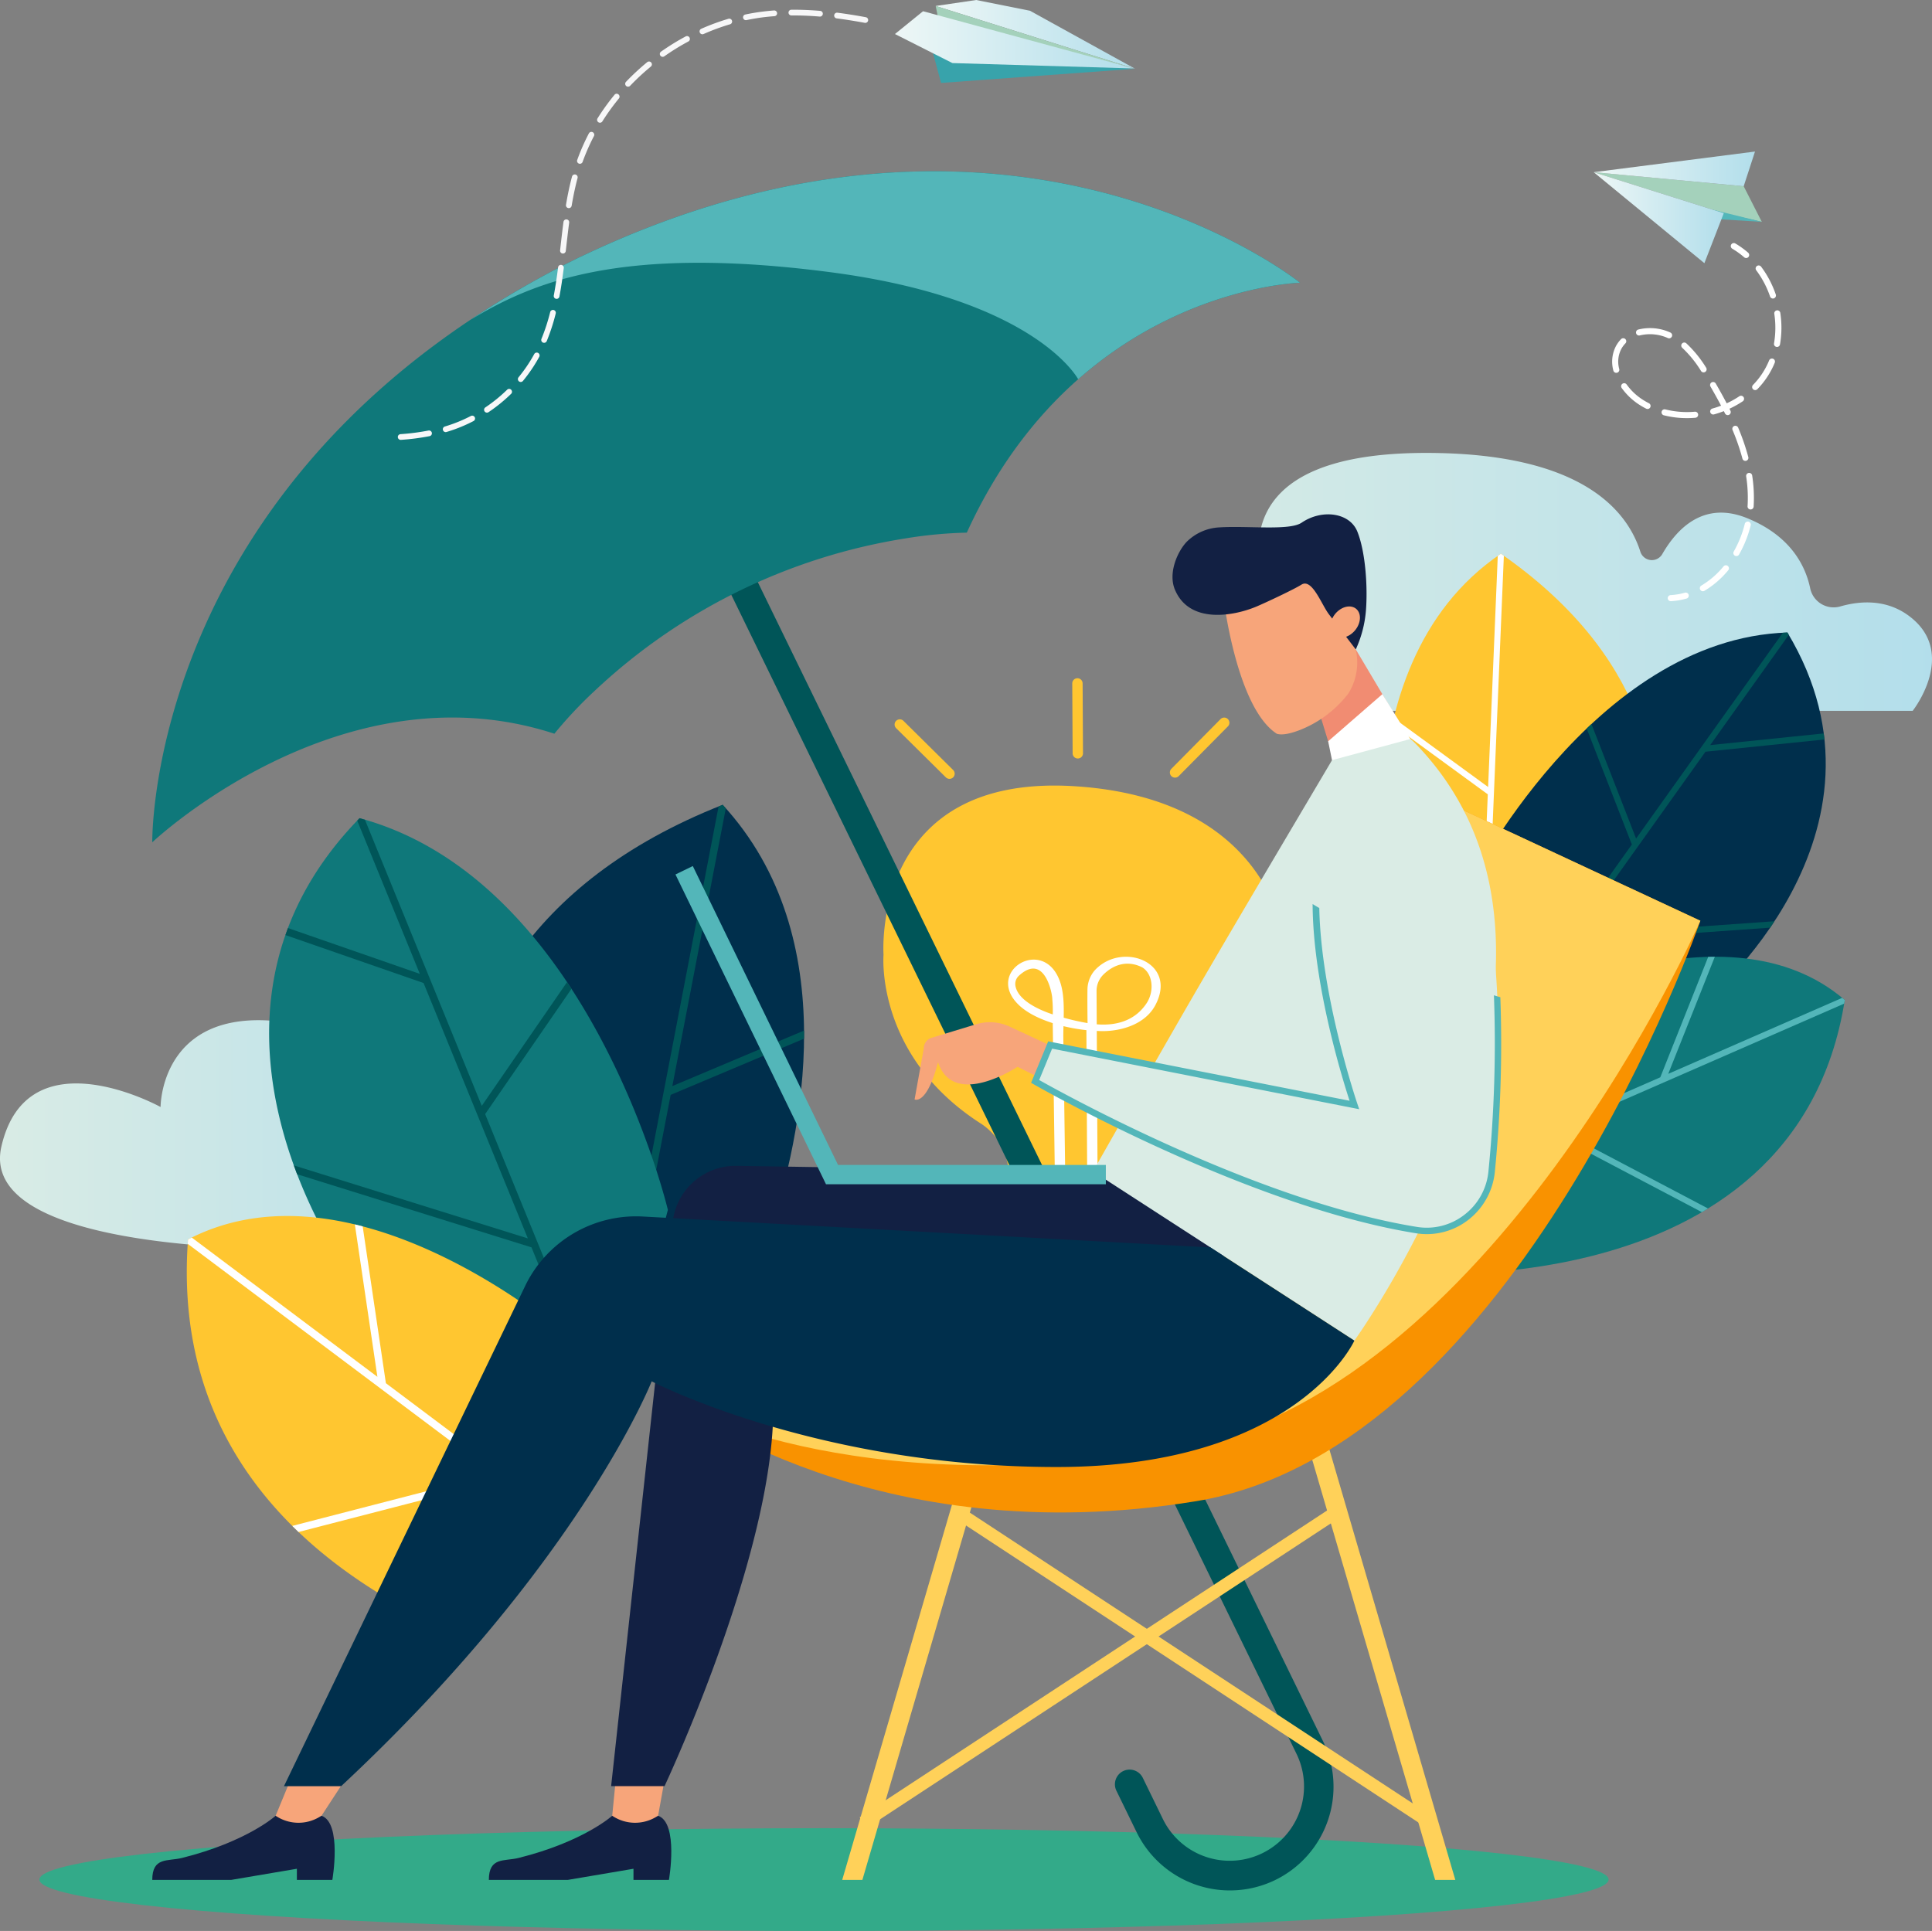 <svg xmlns="http://www.w3.org/2000/svg" xmlns:xlink="http://www.w3.org/1999/xlink" width="620.513" height="620.242" viewBox="0 0 620.513 620.242">
  <rect x="0" y="0" width="620.513" height="620.242" fill="#808080" stroke="none"/>
  <defs>
    <linearGradient id="linear-gradient" x1="-0.219" y1="0.5" x2="1" y2="0.5" gradientUnits="objectBoundingBox">
      <stop offset="0" stop-color="#daece5"/>
      <stop offset="1" stop-color="#b2deeb"/>
    </linearGradient>
    <linearGradient id="linear-gradient-2" x1="0" y1="0.5" x2="1" y2="0.5" xlink:href="#linear-gradient"/>
    <linearGradient id="linear-gradient-3" x1="-2.389" y1="0.5" x2="-1.389" y2="0.5" gradientUnits="objectBoundingBox">
      <stop offset="0" stop-color="#b2deeb"/>
      <stop offset="1" stop-color="#daece5"/>
    </linearGradient>
    <linearGradient id="linear-gradient-4" x1="-1.959" y1="0.5" x2="-0.959" y2="0.5" xlink:href="#linear-gradient-3"/>
    <linearGradient id="linear-gradient-5" y1="0.5" x2="1" y2="0.5" gradientUnits="objectBoundingBox">
      <stop offset="0" stop-color="#eef7f6"/>
      <stop offset="1" stop-color="#b2deeb"/>
    </linearGradient>
  </defs>
  <g id="illustration-slider" transform="translate(-664.355 -201.758)">
    <ellipse id="Эллипс_4286" data-name="Эллипс 4286" cx="252" cy="16.5" rx="252" ry="16.5" transform="translate(677 789)" fill="#33aa89"/>
    <g id="Сгруппировать_29254" data-name="Сгруппировать 29254" transform="translate(664.355 256.774)">
      <path id="Контур_22941" data-name="Контур 22941" d="M682.271,204.233c-7.7-6.558-16.8-5.878-23.407-3.952a7.7,7.7,0,0,1-9.544-6.034c-1.565-7.259-6.389-16.759-20.244-22.374-13.632-5.522-22.255,2.912-27.242,11.575a3.871,3.871,0,0,1-7-.713c-4.322-13.679-19.381-31.811-68.858-31.811-50.661,0-56,21.679-53.229,37.388,10.107,3.305,17.751,11.65,22.473,20.857,3.61,7.041,4.378,16.456,2.842,24.6h184.21S696.23,216.115,682.271,204.233Z" transform="translate(-67.962 -60.457)" fill="url(#linear-gradient)"/>
      <g id="Сгруппировать_29228" data-name="Сгруппировать 29228" transform="translate(283.719 162.844)">
        <g id="Сгруппировать_29227" data-name="Сгруппировать 29227">
          <g id="Сгруппировать_29223" data-name="Сгруппировать 29223" transform="translate(0 34.473)">
            <path id="Контур_22942" data-name="Контур 22942" d="M396.675,400.695l48.832-.265s-3.719-14.851-2.326-26.257A14.54,14.54,0,0,1,450,363.747c47.859-29.923,36.124-64.1,36.124-64.1s-5.207-43.4-66.724-47.267c-65.584-4.126-61.346,54.127-61.346,54.127s-2.817,32.44,31.322,54.274a19.66,19.66,0,0,1,8.721,14.144A70.2,70.2,0,0,1,396.675,400.695Z" transform="translate(-358.002 -252.169)" fill="#ffc630"/>
            <path id="Контур_22943" data-name="Контур 22943" d="M443.474,392.539l.095,17.492c.036,6.554-4.217,11.939-9.45,11.968l-29.735.161c-5.233.029-9.543-5.311-9.579-11.864l-.095-17.492Z" transform="translate(-355.97 -244.396)" fill="#53b6b9"/>
            <path id="Контур_22944" data-name="Контур 22944" d="M430.5,420.469l-3.318,8.01-18.491.1-4.086-7.97Z" transform="translate(-355.422 -242.85)" fill="#0f787a"/>
            <g id="Сгруппировать_29222" data-name="Сгруппировать 29222" transform="translate(40.058 54.99)">
              <path id="Контур_22945" data-name="Контур 22945" d="M443.254,319.818c7.351-13.864-10.944-20.623-19.532-11.11a9.658,9.658,0,0,0-2.277,6.372c-.058,4.105.034,10.5.034,10.5a73.042,73.042,0,0,1-7.666-1.732c.085-3.965.02-8.062-1.143-11.468-5.169-15.13-24.575-3.312-13.187,7.465,2.666,2.522,6.586,4.4,10.811,5.749q.5,35.931,1,71.861l3.336-.018-.614-44.169q-.161-11.46-.32-22.919c-.017-1.2.013-2.477.049-3.783a56.575,56.575,0,0,0,7.359,1.282l.378,69.553,3.336-.019L424.44,328.1c.674.026,1.369.068,1.994.062C432.778,328.112,440.089,325.788,443.254,319.818Zm-32.949,2.973c-4.71-1.538-11.378-4.686-12.022-9.375a3.6,3.6,0,0,1,1.2-3.1c8.222-7.44,10.709,5.894,10.673,7.565A40.988,40.988,0,0,1,410.306,322.791Zm30.093-3.524c-3.751,5.606-9.753,7.21-15.969,6.708l-.058-10.652a7.378,7.378,0,0,1,2.149-5.282c2.505-2.494,6.97-5.133,12.518-2.364C442.533,309.833,442.949,315.456,440.4,319.267Z" transform="translate(-395.958 -304.273)" fill="#fff"/>
            </g>
          </g>
          <g id="Сгруппировать_29224" data-name="Сгруппировать 29224" transform="translate(3.609 13.201)">
            <path id="Контур_22946" data-name="Контур 22946" d="M380.233,250.638a1.663,1.663,0,0,0-.013-2.352l-15.965-15.793a1.663,1.663,0,1,0-2.34,2.365l15.965,15.793A1.664,1.664,0,0,0,380.233,250.638Z" transform="translate(-361.422 -232.012)" fill="#ffc630"/>
          </g>
          <g id="Сгруппировать_29225" data-name="Сгруппировать 29225" transform="translate(92.016 12.636)">
            <path id="Контур_22947" data-name="Контур 22947" d="M445.685,250.287a1.663,1.663,0,0,1-.013-2.352l15.792-15.964a1.663,1.663,0,0,1,2.365,2.339l-15.792,15.965A1.663,1.663,0,0,1,445.685,250.287Z" transform="translate(-445.191 -231.477)" fill="#ffc630"/>
          </g>
          <g id="Сгруппировать_29226" data-name="Сгруппировать 29226" transform="translate(60.664)">
            <path id="Контур_22948" data-name="Контур 22948" d="M417.278,245.286a1.663,1.663,0,0,0,1.655-1.672l-.122-22.455a1.663,1.663,0,1,0-3.327.018l.121,22.455A1.662,1.662,0,0,0,417.278,245.286Z" transform="translate(-415.484 -219.504)" fill="#ffc630"/>
          </g>
        </g>
      </g>
      <g id="Сгруппировать_29229" data-name="Сгруппировать 29229" transform="translate(205.265 69.509)">
        <path id="Контур_22949" data-name="Контур 22949" d="M488,610.417a33.347,33.347,0,0,1-44.538-15.341l-6.518-13.367a4.717,4.717,0,0,1,8.479-4.135l6.518,13.368a23.876,23.876,0,0,0,42.921-20.928L284.143,137.851a4.716,4.716,0,1,1,8.479-4.134L503.339,565.879A33.346,33.346,0,0,1,488,610.417Z" transform="translate(-283.665 -131.066)" fill="#005558"/>
      </g>
      <g id="Сгруппировать_29234" data-name="Сгруппировать 29234" transform="translate(443.465 122.839)">
        <g id="Сгруппировать_29230" data-name="Сгруппировать 29230">
          <path id="Контур_22950" data-name="Контур 22950" d="M512.478,305.539S493.807,218.262,547.951,181.6c92.4,64.192,29.027,154.9,29.027,154.9Z" transform="translate(-509.367 -181.598)" fill="#ffc630"/>
          <path id="Контур_22951" data-name="Контур 22951" d="M547.759,181.6c.322.224.634.449.952.672l-4.386,105.071,51.2-40.99q.249,1.069.469,2.133l-51.777,41.453-1.265,30.32-1.922-.922,2.523-60.441h0l-30.7-22.417c.157-.69.318-1.38.488-2.071l30.317,22.133,3.1-74.229c.338-.236.666-.48,1.009-.712Z" transform="translate(-509.175 -181.598)" fill="#fff"/>
        </g>
        <g id="Сгруппировать_29231" data-name="Сгруппировать 29231" transform="translate(28.159 25.319)">
          <path id="Контур_22952" data-name="Контур 22952" d="M536.049,287.134S575.9,207.553,638.5,205.589c38.82,64.54-26.582,118.776-26.582,118.776l-74.4,22.862Z" transform="translate(-536.049 -205.589)" fill="#002f4c"/>
          <path id="Контур_22953" data-name="Контур 22953" d="M575.491,234.992l14.329,36.774,47.128-66.1c.493-.025.984-.06,1.48-.075.153.253.289.506.439.76l-25.24,35.4L650.1,238c.044.345.078.688.118,1.032l.094.915-38.2,3.931-42.064,59,64.224-4.546c-.456.7-.914,1.388-1.373,2.062l-64.325,4.552-29.869,41.9-1.257.386-.047-1.933,51.061-71.62-14.507-37.232Q574.713,235.714,575.491,234.992Z" transform="translate(-535.974 -205.589)" fill="#005558"/>
        </g>
        <g id="Сгруппировать_29233" data-name="Сгруппировать 29233" transform="translate(3.998 129.468)">
          <path id="Контур_22954" data-name="Контур 22954" d="M554.823,320.492s65.583-34.895,103.37-2.317c-15.91,100.632-145.037,87.5-145.037,87.5Z" transform="translate(-513.156 -304.273)" fill="#0f787a"/>
          <g id="Сгруппировать_29232" data-name="Сгруппировать 29232" transform="translate(14.344 0.006)">
            <path id="Контур_22955" data-name="Контур 22955" d="M657.441,318.176c-.061.387-.129.768-.194,1.154l-92.192,40.282L613.51,385.13q-.978.6-1.968,1.179l-48.787-25.692L526.747,376.35l1.331-2.722L598.185,343l15.394-38.687q1.059-.027,2.121-.03l-14.961,37.6,55.855-24.4c.282.233.568.458.846.7Z" transform="translate(-526.747 -304.279)" fill="#53b6b9"/>
          </g>
        </g>
      </g>
      <g id="Сгруппировать_29235" data-name="Сгруппировать 29235" transform="translate(48.906 0)">
        <path id="Контур_22956" data-name="Контур 22956" d="M272.882,92.765l-.008-.019c-.245.12-.479.244-.723.364s-.485.226-.731.345l.009.018C133.553,161.878,135.51,280.743,135.51,280.743S196,223.462,264.659,245.868a138.762,138.762,0,0,1,13.419-14.223,188.711,188.711,0,0,1,99.571-48.55,138.9,138.9,0,0,1,19.469-1.812c35.77-78.459,107.013-80.276,107.013-80.276S411.687,26.263,272.882,92.765Z" transform="translate(-135.509 -65.204)" fill="#0f787a"/>
        <path id="Контур_22957" data-name="Контур 22957" d="M347.563,97.572c66.475,8.62,79.97,34.441,79.97,34.441,34.111-30.053,71.245-31.007,71.245-31.007s-92.444-74.744-231.249-8.241l-.008-.019c-.245.12-.479.244-.723.364s-.485.226-.731.345l.009.018A303.519,303.519,0,0,0,232.2,113.036C252.57,100.582,281.088,88.951,347.563,97.572Z" transform="translate(-130.155 -65.204)" fill="#53b6b9"/>
      </g>
      <path id="Контур_22958" data-name="Контур 22958" d="M89.623,364.132c-6.651,28.91,61.526,32.628,89.619,32.941a110.276,110.276,0,0,0,23.172-2.2c23.757-4.821,75.76-17.472,68.466-34.674-9.41-22.194-37.677-6.72-37.677-6.72s3.547-16.755-44.55-27.823-47.908,25.81-47.908,25.81S97.979,327.815,89.623,364.132Z" transform="translate(-89.169 -50.897)" fill="url(#linear-gradient-2)"/>
      <g id="Сгруппировать_29240" data-name="Сгруппировать 29240" transform="translate(59.992 203.503)">
        <g id="Сгруппировать_29236" data-name="Сгруппировать 29236" transform="translate(84.467)">
          <path id="Контур_22959" data-name="Контур 22959" d="M262.053,424.626c8.628-18.978,25.568-30.755,46.079-33,7.087-.775,14.144,1.16,20.468,4.463,10.547-31.7,24.391-95.355-14.9-138.062-128,50.442-78.051,176.191-78.051,176.191l24.608-5.393C260.828,427.417,261.422,426.015,262.053,424.626Z" transform="translate(-226.048 -258.03)" fill="#002f4c"/>
          <path id="Контур_22960" data-name="Контур 22960" d="M284.784,398.866q1.336-.757,2.715-1.443l8.892-46.223h0l42.839-18.054c.006-.865.01-1.732,0-2.6l-42.3,17.825L314.1,259.162c-.336-.377-.658-.759-1-1.131h0c-.446.176-.881.356-1.322.533l-24.29,126.275-49.419-63.162q-.6,1.2-1.158,2.407l49.976,63.874Z" transform="translate(-225.447 -258.03)" fill="#005558"/>
        </g>
        <g id="Сгруппировать_29237" data-name="Сгруппировать 29237" transform="translate(26.44 4.285)">
          <path id="Контур_22961" data-name="Контур 22961" d="M265.1,424.4a55.427,55.427,0,0,1,32.3-29.852l1.739-6.636s-25.08-105.9-99.023-125.822c-64.326,65.906-1.727,148.819-1.727,148.819l59.371,34.78A126,126,0,0,1,265.1,424.4Z" transform="translate(-171.066 -262.09)" fill="#0f787a"/>
          <path id="Контур_22962" data-name="Контур 22962" d="M266.359,421.286l-26.183-64.135L267.9,316.918q-.7-1.081-1.424-2.158L239.093,354.5l-37.52-91.9c-.579-.168-1.154-.347-1.739-.5-.253.26-.488.521-.737.781l20.1,49.223L176.84,297.383c-.151.4-.287.8-.432,1.2l-.368,1.062L220.4,315.049l33.488,82.029-75.154-23.448q.521,1.439,1.055,2.84l75.272,23.484,9.883,24.2Q265.617,422.692,266.359,421.286Z" transform="translate(-170.791 -262.09)" fill="#005558"/>
        </g>
        <g id="Сгруппировать_29239" data-name="Сгруппировать 29239" transform="translate(0 132.076)">
          <path id="Контур_22963" data-name="Контур 22963" d="M234.941,505.986c4.612-5.2,9.511-10.072,14.329-15.038,1.152-1.4,2.223-2.856,3.244-4.347.742-10.3,1.808-20.555,3.291-30.729a143.392,143.392,0,0,1,9.765-36.04c-14.1-11.293-71.989-53.672-119.158-29.132-5.115,68.117,39.879,105.078,81.573,124.579A73.147,73.147,0,0,1,234.941,505.986Z" transform="translate(-146.013 -383.176)" fill="#ffc630"/>
          <g id="Сгруппировать_29238" data-name="Сгруппировать 29238" transform="translate(0.306 2.711)">
            <path id="Контур_22964" data-name="Контур 22964" d="M254,469.8,209.944,436.74l-7.453-50.363q-1.254-.329-2.516-.631l7.243,48.95L147.6,389.963c-.4.2-.8.385-1.2.593l0,0c-.036.478-.062.951-.093,1.427l98.4,73.834L179.872,482.58q1,.991,2.011,1.956l65.277-16.873,6.548,4.913Q253.851,471.186,254,469.8Z" transform="translate(-146.303 -385.745)" fill="#fff"/>
          </g>
        </g>
      </g>
      <g id="Сгруппировать_29253" data-name="Сгруппировать 29253" transform="translate(48.906 110.2)">
        <g id="Сгруппировать_29241" data-name="Сгруппировать 29241" transform="translate(108.104 404.917)">
          <path id="Контур_22965" data-name="Контур 22965" d="M277.561,565.721s-9.165,8.331-30.059,13.548c-4.6,1.149-9.561-.386-9.561,7.053H263.3l21.09-3.575v3.575h11.391s3.171-18.259-3.482-20.6Z" transform="translate(-237.941 -552.606)" fill="#122043"/>
          <path id="Контур_22966" data-name="Контур 22966" d="M276.765,553.294l-1.283,13.115h0a13.1,13.1,0,0,0,13.954.458l.782-.458,2.366-13.115Z" transform="translate(-235.862 -553.294)" fill="#f7a57a"/>
        </g>
        <g id="Сгруппировать_29242" data-name="Сгруппировать 29242" transform="translate(0 404.917)">
          <path id="Контур_22967" data-name="Контур 22967" d="M175.128,565.721s-9.165,8.331-30.059,13.548c-4.6,1.149-9.56-.386-9.56,7.053h25.356l21.089-3.575v3.575h11.391s3.171-18.259-3.481-20.6Z" transform="translate(-135.509 -552.606)" fill="#122043"/>
          <path id="Контур_22968" data-name="Контур 22968" d="M178.461,553.294l-5.412,13.115h0a13.1,13.1,0,0,0,13.954.458l.783-.458,8.558-13.115Z" transform="translate(-133.43 -553.294)" fill="#f7a57a"/>
        </g>
        <g id="Сгруппировать_29244" data-name="Сгруппировать 29244" transform="translate(371.375 297.746)">
          <g id="Сгруппировать_29243" data-name="Сгруппировать 29243">
            <path id="Контур_22969" data-name="Контур 22969" d="M528.05,592.633,487.4,453.664l5.918-1.918,41.211,140.887Z" transform="translate(-487.4 -451.746)" fill="#ffd159"/>
          </g>
        </g>
        <g id="Сгруппировать_29246" data-name="Сгруппировать 29246" transform="translate(221.591 297.746)">
          <g id="Сгруппировать_29245" data-name="Сгруппировать 29245">
            <path id="Контур_22970" data-name="Контур 22970" d="M345.474,592.633l41.211-140.887,5.919,1.918-40.65,138.969Z" transform="translate(-345.474 -451.746)" fill="#ffd159"/>
          </g>
        </g>
        <g id="Сгруппировать_29248" data-name="Сгруппировать 29248" transform="translate(327.679)">
          <path id="Контур_22971" data-name="Контур 22971" d="M490.2,229.35l7.2,23.514,24.566-9.218-19.561-32.918Z" transform="translate(-443.548 -167.346)" fill="#f18c72"/>
          <g id="Сгруппировать_29247" data-name="Сгруппировать 29247" transform="translate(16.325 15.608)">
            <path id="Контур_22972" data-name="Контур 22972" d="M486.107,238.053c-2.84,1.1-5.618,1.78-7.447,1.244-13.055-8.366-17.2-43.99-17.2-43.99l10.646-10.9,20.761,3.332,9.892,20.876a18.727,18.727,0,0,1-1.164,17.763h0A36.544,36.544,0,0,1,486.107,238.053Z" transform="translate(-461.464 -184.411)" fill="#f7a57a"/>
          </g>
          <path id="Контур_22973" data-name="Контур 22973" d="M496.213,201.707c-2.408-3.194-5.409-11.635-8.8-9.508-2.472,1.551-11.409,5.756-14.469,7.045-7.293,3.07-21.5,5.691-26.169-5.407-2.337-5.55,1.031-12.6,3.841-15.457a16.036,16.036,0,0,1,10.49-4.575c9.213-.575,22.472,1.135,26.361-1.508,6.54-4.445,15.435-3.256,17.891,2.859,2.624,6.531,3.347,17.712,2.768,25.252a36.988,36.988,0,0,1-3.272,12.6h0Z" transform="translate(-445.996 -169.622)" fill="#122043"/>
          <path id="Контур_22974" data-name="Контур 22974" d="M501.284,197.844c-2.229-.75-5.157.8-6.539,3.468s-.694,5.437,1.535,6.188,5.159-.8,6.54-3.468S503.514,198.6,501.284,197.844Z" transform="translate(-443.336 -168.07)" fill="#f7a57a"/>
        </g>
        <path id="Контур_22975" data-name="Контур 22975" d="M548.05,259.738l76.015,35.44s-58.83,169.593-162.039,186.458S297.2,450.884,291.687,448.259C439.837,406.645,548.05,259.738,548.05,259.738Z" transform="translate(-126.861 -164.632)" fill="#f99200"/>
        <path id="Контур_22976" data-name="Контур 22976" d="M548.05,259.738l76.015,35.44s-67.087,153.077-170.3,169.942-158.513-14.468-162.082-16.862C446.029,405.613,548.05,259.738,548.05,259.738Z" transform="translate(-126.861 -164.632)" fill="#ffd159"/>
        <path id="Контур_22977" data-name="Контур 22977" d="M429.915,369.693l-114.473-1.779a20.344,20.344,0,0,0-20.514,17.91L275.15,567.166H292.3S333.15,480.357,326.488,435.1s159.063-37.887,159.063-37.887Z" transform="translate(-127.777 -158.642)" fill="#122043"/>
        <path id="Контур_22978" data-name="Контур 22978" d="M525.02,239.3c68.7,70.17-19.273,192.126-19.273,192.126L421.8,377.073c31.781-55.935,33.733-59.4,78.254-134.6A15.9,15.9,0,0,1,525.02,239.3Z" transform="translate(-119.657 -166.023)" fill="url(#linear-gradient-3)"/>
        <path id="Контур_22979" data-name="Контур 22979" d="M370.464,332.561a3.509,3.509,0,0,1,2.49-3.358l14.346-4.355a15.064,15.064,0,0,1,10.733.758l13.02,6.063,1.825.283V344.72c-2.592-1.308-4.1-2.106-4.1-2.106l-8.209-4.1s-20.523,13.682-25.54-1.478C371.375,351.051,367.5,349,367.5,349Z" transform="translate(-122.664 -161.063)" fill="#f7a57a"/>
        <path id="Контур_22980" data-name="Контур 22980" d="M519.787,252.609c37.5,0,34.958,83.61,31.021,123.553a21.02,21.02,0,0,1-24.192,18.764c-55.106-8.887-122.423-47.749-122.423-47.749l4.817-11.7,97.713,19.266S471.623,252.609,519.787,252.609Z" transform="translate(-120.632 -165.027)" fill="url(#linear-gradient-4)"/>
        <g id="Сгруппировать_29249" data-name="Сгруппировать 29249" transform="translate(282.262 125.169)">
          <path id="Контур_22981" data-name="Контур 22981" d="M408.445,332.333l96.8,19.085c-2.468-7.547-11.763-37.648-11.873-63.195q1.058.667,2.149,1.283c.533,28.389,12.075,62.452,12.241,62.934l.583,1.693-98.639-19.448-4.149,10.072c7.7,4.344,70.174,38.936,121.287,47.178a19.672,19.672,0,0,0,15.261-3.881,19.926,19.926,0,0,0,7.74-13.965,415.1,415.1,0,0,0,1.763-56.549q1.023.326,2.059.614a415.318,415.318,0,0,1-1.769,56.135,22.259,22.259,0,0,1-8.534,15.4,21.678,21.678,0,0,1-13.3,4.569,22.162,22.162,0,0,1-3.545-.287c-54.663-8.813-122.1-47.483-122.775-47.873l-.782-.451Z" transform="translate(-402.962 -288.224)" fill="#53b6b9"/>
        </g>
        <path id="Контур_22982" data-name="Контур 22982" d="M519.379,423.2s-18.369,40.6-95.648,40.6-130.044-27.523-130.044-27.523-23,58.486-99.741,130.044H175.587L253.216,405.3a39.573,39.573,0,0,1,37.624-21.962l182.325,9.94Z" transform="translate(-133.29 -157.792)" fill="#002f4c"/>
        <path id="Контур_22983" data-name="Контур 22983" d="M510.775,224.343l-17.411,15.14,1.236,6.066,25.133-6.786Z" transform="translate(-115.694 -166.592)" fill="#fff"/>
        <g id="Сгруппировать_29250" data-name="Сгруппировать 29250" transform="translate(168.04 112.972)">
          <path id="Контур_22984" data-name="Контур 22984" d="M343.076,378.873h89.883V372.68H346.953L300.3,276.667l-5.57,2.707Z" transform="translate(-294.733 -276.667)" fill="#53b6b9"/>
        </g>
        <g id="Сгруппировать_29251" data-name="Сгруппировать 29251" transform="translate(257.646 318.902)">
          <rect id="Прямоугольник_20615" data-name="Прямоугольник 20615" width="4.128" height="181.528" transform="translate(0 3.451) rotate(-56.71)" fill="#ffd159"/>
        </g>
        <g id="Сгруппировать_29252" data-name="Сгруппировать 29252" transform="translate(227.196 318.909)">
          <rect id="Прямоугольник_20616" data-name="Прямоугольник 20616" width="181.528" height="4.128" transform="translate(0 99.624) rotate(-33.285)" fill="#ffd159"/>
        </g>
      </g>
    </g>
    <g id="Сгруппировать_29261" data-name="Сгруппировать 29261" transform="translate(1176.211 250.441)">
      <g id="Сгруппировать_29255" data-name="Сгруппировать 29255" transform="translate(0 0)">
        <path id="Контур_22985" data-name="Контур 22985" d="M1241.313-3.743l5.815,11.438-12.213-2.787L1193.135-8.258Z" transform="translate(-1193.135 14.886)" fill="#a4d1bb"/>
        <path id="Контур_22986" data-name="Контур 22986" d="M1245.384,7.061l-20.747-1.289,5.084-2.585Z" transform="translate(-1191.391 15.52)" fill="#53b6b9"/>
        <path id="Контур_22987" data-name="Контур 22987" d="M1241.313-3.4l3.631-11.143L1193.135-7.91Z" transform="translate(-1193.135 14.538)" fill="url(#linear-gradient-5)"/>
        <path id="Контур_22988" data-name="Контур 22988" d="M1193.135-8.258l41.781,13.165-6.228,16.062Z" transform="translate(-1193.135 14.886)" fill="url(#linear-gradient-5)"/>
      </g>
      <g id="Сгруппировать_29260" data-name="Сгруппировать 29260" transform="translate(5.943 29.389)">
        <g id="Сгруппировать_29256" data-name="Сгруппировать 29256" transform="translate(38.091 0)">
          <path id="Контур_22989" data-name="Контур 22989" d="M1240.237,18.01a.955.955,0,0,0,.295-.229.975.975,0,0,0-.1-1.376,27.377,27.377,0,0,0-4.106-2.959.975.975,0,1,0-.988,1.682,25.4,25.4,0,0,1,3.814,2.749A.974.974,0,0,0,1240.237,18.01Z" transform="translate(-1234.859 -13.308)" fill="#fff"/>
        </g>
        <g id="Сгруппировать_29258" data-name="Сгруппировать 29258" transform="translate(0 7.182)">
          <g id="Сгруппировать_29257" data-name="Сгруппировать 29257">
            <path id="Контур_22990" data-name="Контур 22990" d="M1227.051,124.294a.976.976,0,0,1,.345-1.336,27.449,27.449,0,0,0,7.158-6.2A.977.977,0,0,1,1236.06,118a29.429,29.429,0,0,1-7.672,6.641c-.017.011-.036.02-.055.03A.976.976,0,0,1,1227.051,124.294Zm11.123-10.942a.974.974,0,0,1-.366-1.33,34.912,34.912,0,0,0,3.54-8.885.976.976,0,1,1,1.9.47,36.842,36.842,0,0,1-3.739,9.379.975.975,0,0,1-1.33.366Zm4.97-14.842a.978.978,0,0,1-.9-1.044l.027-.439a45.1,45.1,0,0,0-.479-9.173.976.976,0,0,1,1.929-.292,47.072,47.072,0,0,1,.5,9.571l-.029.473a.979.979,0,0,1-.533.8A.993.993,0,0,1,1243.143,98.51Zm-1.354-15.642a.976.976,0,0,1-1.193-.693,71.162,71.162,0,0,0-3.168-9.189.976.976,0,1,1,1.8-.755,72.736,72.736,0,0,1,3.254,9.442.975.975,0,0,1-.5,1.121A1.06,1.06,0,0,1,1241.789,82.869ZM1236.3,68.1a.977.977,0,0,1-1.307-.445q-.181-.369-.366-.737a32.729,32.729,0,0,1-3.155,1.052.976.976,0,1,1-.522-1.881q1.415-.393,2.784-.919c-1.014-1.941-2.131-3.959-3.392-6.13a.976.976,0,1,1,1.688-.98c1.308,2.25,2.462,4.339,3.509,6.352a29.657,29.657,0,0,0,4.064-2.268.976.976,0,0,1,1.085,1.623,31.786,31.786,0,0,1-4.262,2.384c.108.213.213.427.319.642a.976.976,0,0,1-.434,1.3Zm7.709-8.213a.975.975,0,0,1-.018-1.379,24.5,24.5,0,0,0,5.178-7.878.976.976,0,0,1,1.806.742,26.464,26.464,0,0,1-5.586,8.5.942.942,0,0,1-.256.189A.978.978,0,0,1,1244.012,59.891Zm-18.529,9.164a30.487,30.487,0,0,1-10.107-.789.976.976,0,1,1,.479-1.892,28.535,28.535,0,0,0,9.463.737.976.976,0,0,1,.525,1.843A.954.954,0,0,1,1225.483,69.055Zm26.054-22.762a.978.978,0,0,1-.793-1.13,29.593,29.593,0,0,0,.09-9.5.975.975,0,1,1,1.929-.288,31.54,31.54,0,0,1-.1,10.129.975.975,0,0,1-1.129.793Zm-41.89,19.82a25.31,25.31,0,0,1-2.292-1.327,20.844,20.844,0,0,1-5.517-5.269.976.976,0,1,1,1.584-1.14,18.916,18.916,0,0,0,5,4.773,23.753,23.753,0,0,0,2.118,1.225.976.976,0,1,1-.888,1.737ZM1227.3,54.023a36.2,36.2,0,0,0-6.029-7.437.976.976,0,0,1,1.308-1.45,38.107,38.107,0,0,1,6.363,7.83.977.977,0,0,1-.292,1.35c-.028.018-.057.035-.087.05A.976.976,0,0,1,1227.3,54.023Zm23.41-23.325a.976.976,0,0,1-1.24-.606,31.326,31.326,0,0,0-1.7-4.009,29.78,29.78,0,0,0-2.744-4.405.976.976,0,0,1,1.56-1.173,31.731,31.731,0,0,1,2.923,4.693,33.167,33.167,0,0,1,1.8,4.261.977.977,0,0,1-.607,1.239Zm-50.39,23.892a.976.976,0,0,1-1.183-.71,10.837,10.837,0,0,1,.8-7.782,9.879,9.879,0,0,1,1.666-2.293.976.976,0,1,1,1.4,1.36A7.942,7.942,0,0,0,1201.667,47a8.812,8.812,0,0,0-.635,6.4.975.975,0,0,1-.5,1.106A.962.962,0,0,1,1200.323,54.59Zm16.314-11.147a13.965,13.965,0,0,0-8.986-.846.976.976,0,1,1-.479-1.892,15.757,15.757,0,0,1,10.285.967.977.977,0,0,1,.476,1.3.974.974,0,0,1-1.295.476Z" transform="translate(-1198.767 -20.113)" fill="#fff"/>
          </g>
        </g>
        <g id="Сгруппировать_29259" data-name="Сгруппировать 29259" transform="translate(17.838 112.276)">
          <path id="Контур_22991" data-name="Контур 22991" d="M1221.891,121.54a.976.976,0,0,0-.711-1.809,20.951,20.951,0,0,1-4.588.774.975.975,0,1,0,.108,1.947,22.863,22.863,0,0,0,5.016-.842A.982.982,0,0,0,1221.891,121.54Z" transform="translate(-1215.67 -119.694)" fill="#fff"/>
        </g>
      </g>
    </g>
    <g id="Сгруппировать_29264" data-name="Сгруппировать 29264" transform="translate(792.127 201.758)">
      <g id="Сгруппировать_29262" data-name="Сгруппировать 29262" transform="translate(159.664 0)">
        <path id="Контур_22992" data-name="Контур 22992" d="M-194.375-51.985l-33.781-18.644-17.246-3.45-13.032,1.916Z" transform="translate(271.517 74.079)" fill="url(#linear-gradient-5)"/>
        <path id="Контур_22993" data-name="Контур 22993" d="M-194.375-52.085l-63.257-16.261-.8-3.917" transform="translate(271.517 74.18)" fill="#a4d1bb"/>
        <path id="Контур_22994" data-name="Контур 22994" d="M-259.385-58.268l.081.132,2.655,9.821,62.166-4.541Z" transform="translate(271.464 74.955)" fill="#38a3ab"/>
        <path id="Контур_22995" data-name="Контур 22995" d="M-270.83-63.337l9.025-7.325L-194.1-52.279l-58.282-1.732Z" transform="translate(270.83 74.268)" fill="url(#linear-gradient-5)"/>
      </g>
      <g id="Сгруппировать_29263" data-name="Сгруппировать 29263" transform="translate(0 3.125)">
        <path id="Контур_22996" data-name="Контур 22996" d="M-405.5,55.176a47.349,47.349,0,0,0,6.086-2.642.921.921,0,0,1,1.239.393.919.919,0,0,1-.393,1.24,49.291,49.291,0,0,1-6.322,2.743q-1.167.412-2.346.764a.914.914,0,0,1-.812-.141.9.9,0,0,1-.332-.474.917.917,0,0,1,.614-1.144C-407,55.687-406.25,55.439-405.5,55.176Z" transform="translate(422.876 77.959)" fill="#f7f7f8"/>
        <path id="Контур_22997" data-name="Контур 22997" d="M-288.29-70.211c2.867.368,5.853.84,9.127,1.445a.923.923,0,0,1,.737,1.071.919.919,0,0,1-1.07.737c-3.24-.6-6.193-1.066-9.028-1.429a.921.921,0,0,1-.43-.173.918.918,0,0,1-.365-.855A.92.92,0,0,1-288.29-70.211Z" transform="translate(429.47 71.168)" fill="#f7f7f8"/>
        <path id="Контур_22998" data-name="Контур 22998" d="M-302.848-69.457a.919.919,0,0,1-.373-.731.92.92,0,0,1,.912-.927c2.948-.026,6.066.1,9.265.365a.915.915,0,0,1,.838.992.917.917,0,0,1-.992.839c-3.143-.263-6.2-.383-9.1-.359A.9.9,0,0,1-302.848-69.457Z" transform="translate(428.701 71.118)" fill="#f7f7f8"/>
        <path id="Контур_22999" data-name="Контур 22999" d="M-388.462,44.548a.906.906,0,0,1,1.3.016.918.918,0,0,1-.017,1.3,51.143,51.143,0,0,1-7.254,5.891.916.916,0,0,1-1.058-.024.871.871,0,0,1-.216-.227.919.919,0,0,1,.251-1.275A49.6,49.6,0,0,0-388.462,44.548Z" transform="translate(423.571 77.508)" fill="#f7f7f8"/>
        <path id="Контур_23000" data-name="Контур 23000" d="M-385.242,42.468a.919.919,0,0,1-.128-1.294q.779-.951,1.511-1.939a47.638,47.638,0,0,0,3.531-5.522.918.918,0,0,1,1.245-.367.928.928,0,0,1,.367,1.247,49.361,49.361,0,0,1-3.666,5.736q-.758,1.024-1.568,2.009a.918.918,0,0,1-1.258.156C-385.218,42.487-385.232,42.478-385.242,42.468Z" transform="translate(424.14 76.896)" fill="#f7f7f8"/>
        <path id="Контур_23001" data-name="Контур 23001" d="M-377.9,30.745a.943.943,0,0,1-.2-.111.92.92,0,0,1-.3-1.088,62.9,62.9,0,0,0,2.8-8.6.918.918,0,0,1,1.114-.667.92.92,0,0,1,.666,1.116,63.9,63.9,0,0,1-2.879,8.852A.918.918,0,0,1-377.9,30.745Z" transform="translate(424.534 76.177)" fill="#f7f7f8"/>
        <path id="Контур_23002" data-name="Контур 23002" d="M-354.474-44.028q-1.149,1.4-2.227,2.856c-1.083,1.463-2.117,2.977-3.074,4.5a.919.919,0,0,1-1.267.29c-.019-.013-.039-.025-.059-.04a.917.917,0,0,1-.229-1.225c.98-1.566,2.041-3.12,3.152-4.62q1.1-1.491,2.284-2.928a.875.875,0,0,1,1.294-.128A.919.919,0,0,1-354.474-44.028Z" transform="translate(425.475 72.534)" fill="#f7f7f8"/>
        <path id="Контур_23003" data-name="Контур 23003" d="M-362.145-32.594a67.029,67.029,0,0,0-3.643,8.292.918.918,0,0,1-1.177.554.932.932,0,0,1-.235-.126.919.919,0,0,1-.317-1.049,68.588,68.588,0,0,1,3.741-8.523.92.92,0,0,1,1.24-.389A.924.924,0,0,1-362.145-32.594Z" transform="translate(425.137 73.177)" fill="#f7f7f8"/>
        <path id="Контур_23004" data-name="Контур 23004" d="M-344.685-53.73a74.749,74.749,0,0,0-6.653,6.171.918.918,0,0,1-1.211.106c-.032-.024-.061-.049-.09-.075a.92.92,0,0,1-.03-1.3,76.76,76.76,0,0,1,6.816-6.324.916.916,0,0,1,1.294.128A.92.92,0,0,1-344.685-53.73Z" transform="translate(425.949 71.991)" fill="#f7f7f8"/>
        <path id="Контур_23005" data-name="Контур 23005" d="M-329-63.467a.915.915,0,0,1-.918-.1.911.911,0,0,1-.293-.367.919.919,0,0,1,.469-1.213,72.889,72.889,0,0,1,8.729-3.213.92.92,0,0,1,1.143.621.919.919,0,0,1-.621,1.142A71.114,71.114,0,0,0-329-63.467Z" transform="translate(427.202 71.269)" fill="#f7f7f8"/>
        <path id="Контур_23006" data-name="Контур 23006" d="M-371.926,3.654a.924.924,0,0,1-.442-.174.919.919,0,0,1-.365-.843l.13-1.157c.3-2.664.608-5.331.96-7.987a.921.921,0,0,1,1.032-.79.922.922,0,0,1,.79,1.032c-.35,2.646-.653,5.3-.956,7.953l-.132,1.157A.919.919,0,0,1-371.926,3.654Z" transform="translate(424.851 74.652)" fill="#f7f7f8"/>
        <path id="Контур_23007" data-name="Контур 23007" d="M-340.936-56.6a.919.919,0,0,1-1.077-.012.946.946,0,0,1-.2-.21.919.919,0,0,1,.222-1.28,76.3,76.3,0,0,1,7.911-4.885.922.922,0,0,1,1.244.377.92.92,0,0,1-.376,1.244A74.135,74.135,0,0,0-340.936-56.6Z" transform="translate(426.532 71.562)" fill="#f7f7f8"/>
        <path id="Контур_23008" data-name="Контур 23008" d="M-372.25,6.54a.914.914,0,0,1,.8,1.027c-.451,3.58-.895,6.484-1.392,9.142a.92.92,0,0,1-1.074.732.907.907,0,0,1-.377-.164.918.918,0,0,1-.357-.909c.492-2.619.931-5.489,1.378-9.032A.918.918,0,0,1-372.25,6.54Z" transform="translate(424.744 75.418)" fill="#f7f7f8"/>
        <path id="Контур_23009" data-name="Контур 23009" d="M-412.268,56.96a.918.918,0,0,1,1.078.724.917.917,0,0,1-.724,1.079,74.189,74.189,0,0,1-9.218,1.19.912.912,0,0,1-.612-.178.916.916,0,0,1-.37-.673.919.919,0,0,1,.853-.981A73.283,73.283,0,0,0-412.268,56.96Z" transform="translate(422.117 78.209)" fill="#f7f7f8"/>
        <path id="Контур_23010" data-name="Контур 23010" d="M-367.871-20.954a.92.92,0,0,1,.649,1.126c-.724,2.7-1.345,5.615-1.9,8.9a.918.918,0,0,1-1.056.756.918.918,0,0,1-.4-.168.916.916,0,0,1-.36-.891c.559-3.343,1.193-6.31,1.933-9.07A.92.92,0,0,1-367.871-20.954Z" transform="translate(424.951 73.894)" fill="#f7f7f8"/>
        <path id="Контур_23011" data-name="Контур 23011" d="M-310.334-70.581q1.61-.192,3.223-.313a.921.921,0,0,1,.986.847.92.92,0,0,1-.847.987q-1.574.117-3.144.3c-1.942.23-3.9.553-5.83.961a.919.919,0,0,1-.737-.16.914.914,0,0,1-.351-.548.919.919,0,0,1,.709-1.09C-314.347-70.014-312.33-70.344-310.334-70.581Z" transform="translate(427.935 71.131)" fill="#f7f7f8"/>
      </g>
    </g>
  </g>
</svg>
